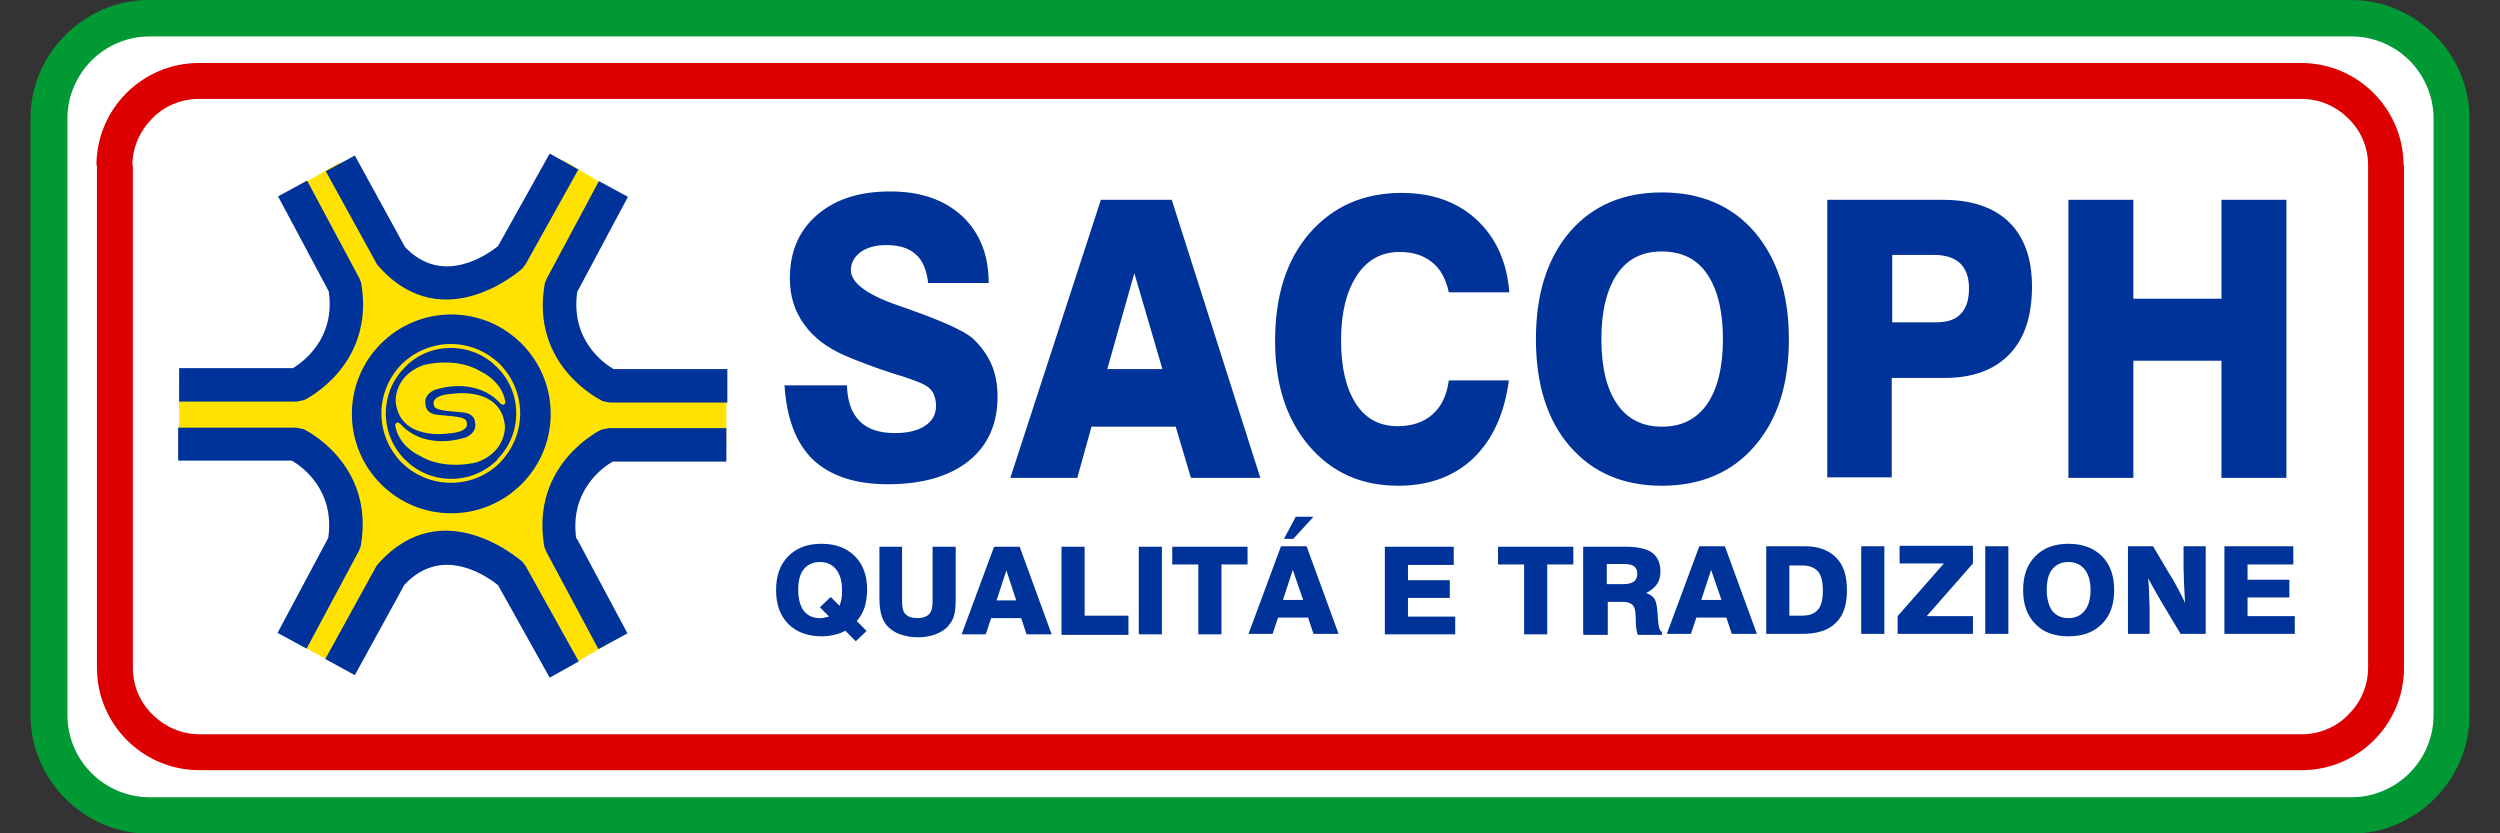 <?xml version="1.0" encoding="UTF-8"?>
<!DOCTYPE svg PUBLIC "-//W3C//DTD SVG 1.1//EN" "http://www.w3.org/Graphics/SVG/1.1/DTD/svg11.dtd">
<!-- Creator: CorelDRAW 2020 (64-Bit) -->
<svg xmlns="http://www.w3.org/2000/svg" xml:space="preserve" width="100%" height="100%" version="1.1" style="shape-rendering:geometricPrecision; text-rendering:geometricPrecision; image-rendering:optimizeQuality; fill-rule:evenodd; clip-rule:evenodd"
viewBox="0 0 5080 1693"
 xmlns:xlink="http://www.w3.org/1999/xlink"
 xmlns:xodm="http://www.corel.com/coreldraw/odm/2003">
 <rect x="0" y="0" width="5080" height="1693" fill="#333333" stroke="none"/>
 <defs>
  <style type="text/css">
   <![CDATA[
    .fil6 {fill:none}
    .fil2 {fill:#003399}
    .fil5 {fill:#009933}
    .fil1 {fill:#FFE200}
    .fil0 {fill:white}
    .fil3 {fill:#003399;fill-rule:nonzero}
    .fil4 {fill:#DC0000;fill-rule:nonzero}
   ]]>
  </style>
 </defs>
 <g id="Livello_x0020_1">
  <g id="_1963018783904">
   <path class="fil0" d="M303 37l4474 0c112,0 204,92 204,204l0 1212c0,112 -92,204 -204,204l-4474 0c-112,0 -204,-92 -204,-204l0 -1212c0,-112 92,-204 204,-204z"/>
   <g>
    <path class="fil1" d="M363 786l239 0c0,0 123,-58 98,-202l-106 -198 96 -56 104 187c110,121 243,0 243,0l107 -192 101 61 -106 198c-25,144 98,202 98,202l239 0 0 117 -239 0c0,0 -123,58 -98,202l106 198 -99 57 -108 -194c0,0 -134,-121 -243,0l-104 189 -96 -53 106 -198c25,-144 -98,-202 -98,-202l-239 0 0 -117z"/>
    <path class="fil2" d="M1119 841c0,112 -91,202 -202,202 -112,0 -202,-91 -202,-202 0,-112 91,-202 202,-202 112,0 202,91 202,202zm-525 -92c21,-13 88,-60 74,-157l-103 -193 59 -32 106 198 4 10c29,169 -116,238 -116,238l-15 3 -239 0 0 -68 231 0zm229 437l-102 186 -60 -33 104 -189 5 -6c132,-146 290,-3 291,-3l7 9 108 194 -59 33 -105 -188c-20,-16 -112,-83 -189,-2zm353 -843l-108 194 -7 9c0,0 -158,143 -290,-3l-5 -6 -104 -189 59 -32 102 186c77,81 169,14 189,-2l105 -188 59 33zm47 471c0,0 -146,-69 -116,-238l4 -10 106 -198 59 32 -103 193c-14,97 53,145 74,157l231 0 0 68 -239 0 -15 -3zm-51 280l103 193 -59 32 -106 -198 -4 -10c-29,-169 116,-238 116,-238l15 -3 239 0 0 68 -231 0c-21,12 -88,60 -74,157zm-809 -225l239 0 15 3c0,0 146,69 116,238l-4 10 -106 198 -59 -32 103 -193c14,-97 -53,-145 -74,-157l-231 0 0 -68zm454 -4c0,0 42,50 129,24 0,0 25,-9 19,-32 0,0 0,-17 -25,-19 -27,-3 -57,-3 -58,-14 0,0 -11,-21 39,-24 0,0 97,-15 105,65 0,0 4,52 -56,74 0,0 -66,19 -119,-14 0,0 -41,-18 -48,-61 0,0 2,-13 14,1zm196 -49c0,0 -42,-50 -129,-24 0,0 -25,9 -19,32 0,0 0,17 25,19 27,3 57,3 58,14 0,0 11,21 -39,24 0,0 -97,15 -105,-65 0,0 -4,-52 56,-74 0,0 66,-19 119,14 0,0 41,18 48,61 0,0 -2,13 -14,-1zm44 24c0,39 -16,74 -41,100 -26,26 -61,41 -100,41 -39,0 -74,-16 -100,-41 -25,-26 -41,-61 -41,-100 0,-39 16,-74 41,-100 26,-25 61,-41 100,-41 39,0 74,16 100,41 25,26 41,61 41,100zm-47 94c24,-24 39,-57 39,-94 0,-37 -15,-70 -39,-94 -24,-24 -57,-39 -94,-39 -37,0 -70,15 -93,39 -24,24 -39,57 -39,94 0,37 15,70 39,94 24,24 57,39 94,39 37,0 70,-15 94,-39z"/>
   </g>
   <g>
    <path class="fil3" d="M1595 783l126 0c1,32 9,56 26,73 16,16 40,24 71,24 27,0 47,-5 62,-15 15,-10 22,-23 22,-41 0,-9 -2,-17 -5,-24 -4,-7 -8,-12 -15,-16 -9,-6 -33,-15 -70,-26 -37,-12 -68,-24 -94,-35 -37,-16 -65,-37 -84,-64 -19,-26 -29,-57 -29,-93 0,-54 18,-97 55,-129 37,-32 86,-48 149,-48 62,0 110,17 146,50 36,34 54,79 54,136l-123 0c-3,-26 -11,-46 -25,-58 -14,-13 -34,-19 -61,-19 -21,0 -38,5 -51,14 -13,10 -20,22 -20,37 0,25 31,49 94,71 11,4 20,7 26,9l5 2c65,23 105,42 122,56 16,15 29,32 38,52 9,20 13,42 13,67 0,56 -20,100 -59,131 -39,31 -94,47 -164,47 -66,0 -117,-17 -152,-50 -35,-34 -54,-85 -58,-153zm2608 188l0 -565 132 0 0 201 179 0 0 -201 132 0 0 565 -132 0 0 -238 -179 0 0 238 -132 0zm-490 0l0 -565 234 0c59,0 104,15 135,45 31,30 47,74 47,131 0,60 -15,106 -46,138 -31,32 -75,48 -132,48l-107 0 0 202 -132 0zm132 -316l0 0 87 0c24,0 41,-5 52,-17 11,-11 17,-28 17,-52 0,-23 -6,-39 -18,-51 -12,-11 -29,-17 -53,-17l-85 0 0 135zm-724 34c0,-92 23,-164 69,-218 46,-53 108,-80 187,-80 79,0 142,27 188,80 46,54 70,126 70,218 0,92 -23,164 -70,218 -46,53 -109,80 -188,80 -79,0 -141,-27 -187,-80 -46,-53 -69,-126 -69,-218zm133 0l0 0c0,58 11,102 32,132 21,31 52,46 91,46 40,0 70,-15 92,-46 21,-31 32,-75 32,-132 0,-57 -11,-101 -32,-132 -21,-31 -52,-46 -92,-46 -40,0 -70,15 -91,46 -21,31 -32,75 -32,132zm-188 84c-9,68 -33,120 -72,158 -39,37 -90,56 -153,56 -75,0 -135,-27 -181,-81 -46,-54 -69,-125 -69,-213 0,-92 23,-165 70,-219 47,-54 109,-82 187,-82 62,0 113,18 152,54 39,36 62,85 67,148l-123 0c-6,-27 -17,-48 -34,-61 -17,-14 -39,-21 -66,-21 -37,0 -66,16 -87,48 -21,32 -32,76 -32,131 0,55 10,98 30,129 20,31 48,46 85,46 29,0 53,-8 71,-24 18,-16 29,-39 33,-69l121 0zm-828 -367l143 0 180 565 -141 0 -31 -104 -171 0 -29 104 -136 0 184 -565zm12 344l0 0 112 0 -57 -195 -55 195z"/>
    <path class="fil3" d="M1717 1282c-7,4 -14,6 -22,8 -8,2 -16,3 -25,3 -28,0 -51,-8 -68,-25 -17,-17 -25,-40 -25,-69 0,-29 8,-52 25,-69 17,-17 39,-25 67,-25 28,0 51,8 68,25 17,17 25,40 25,68 0,13 -2,26 -5,36 -4,11 -9,20 -16,28l20 20 -22 21 -22 -22zm2803 6l0 -178 140 0 0 37 -93 0 0 31 85 0 0 36 -85 0 0 38 96 0 0 36 -143 0zm-196 0l0 -178 51 0 35 59c6,9 11,19 16,28 5,9 10,19 14,28 -1,-13 -1,-26 -2,-38 0,-12 -1,-22 -1,-31l0 -46 45 0 0 178 -51 0 -36 -60c-4,-7 -9,-15 -14,-24 -5,-9 -10,-18 -16,-29 1,12 2,22 2,32 0,10 1,19 1,27l0 54 -46 0zm-213 -89c0,-29 8,-52 25,-69 17,-17 39,-25 67,-25 28,0 51,8 68,25 17,17 25,40 25,69 0,29 -8,52 -25,69 -17,17 -39,25 -68,25 -28,0 -51,-8 -67,-25 -17,-17 -25,-40 -25,-69zm48 0l0 0c0,18 4,32 11,42 8,10 19,15 33,15 14,0 25,-5 33,-15 8,-10 12,-24 12,-42 0,-18 -4,-32 -12,-42 -8,-10 -19,-15 -33,-15 -14,0 -25,5 -33,15 -8,10 -11,24 -11,42zm-125 89l0 -178 47 0 0 178 -47 0zm-178 0l0 -36 94 -107 -90 0 0 -36 149 0 0 36 -94 107 94 0 0 36 -152 0zm-74 0l0 -178 47 0 0 178 -47 0zm-193 0l0 -178 79 0c27,0 48,8 63,23 15,15 22,37 22,66 0,30 -7,52 -23,67 -15,15 -38,22 -68,22l-72 0zm47 -37l0 0 26 0c15,0 25,-4 32,-12 7,-8 10,-21 10,-39 0,-18 -3,-31 -10,-39 -7,-8 -18,-12 -32,-12l-26 0 0 103zm-182 -141l51 0 65 178 -51 0 -11 -33 -61 0 -11 33 -49 0 66 -178zm4 109l0 0 40 0 -21 -61 -20 61zm-241 70l0 -178 88 0c23,0 41,4 52,12 11,8 17,21 17,38 0,10 -2,19 -7,26 -5,7 -12,13 -22,18 8,3 14,7 17,12 3,5 5,14 6,27 0,4 1,9 1,15 1,14 3,23 8,25l0 6 -49 0c-2,-6 -4,-15 -4,-26 0,-11 -1,-18 -1,-21 -1,-7 -3,-12 -7,-15 -4,-3 -10,-5 -18,-5l-31 0 0 67 -47 0zm47 -102l0 0 35 0c9,0 16,-2 21,-5 4,-3 7,-9 7,-16 0,-7 -2,-11 -6,-15 -4,-3 -11,-5 -20,-5l-36 0 0 41zm-167 102l0 -142 -53 0 0 -36 153 0 0 36 -53 0 0 142 -47 0zm-283 0l0 -178 140 0 0 37 -93 0 0 31 85 0 0 36 -85 0 0 38 96 0 0 36 -143 0zm-145 -239l-41 45 -19 0 24 -45 36 0zm-65 60l0 0 51 0 65 178 -51 0 -11 -33 -61 0 -11 33 -49 0 66 -178zm4 109l0 0 40 0 -21 -61 -20 61zm-173 70l0 -142 -53 0 0 -36 153 0 0 36 -53 0 0 142 -47 0zm-121 0l0 -178 47 0 0 178 -47 0zm-157 0l0 -178 47 0 0 140 89 0 0 39 -136 0zm-136 -178l51 0 65 178 -51 0 -11 -33 -61 0 -11 33 -49 0 66 -178zm4 109l0 0 40 0 -20 -61 -20 61zm-238 -109l46 0 0 111c0,12 2,21 7,26 5,5 13,8 24,8 11,0 19,-3 24,-8 5,-5 7,-14 7,-26l0 -111 47 0 0 106c0,15 -1,27 -4,36 -3,9 -8,16 -15,23 -7,6 -16,11 -25,14 -10,3 -20,5 -33,5 -12,0 -23,-2 -33,-5 -10,-3 -18,-8 -25,-14 -7,-6 -12,-14 -15,-23 -3,-9 -5,-21 -5,-36l0 -106zm-102 142l0 0 -19 -19 22 -21 18 18c2,-5 3,-9 4,-15 1,-5 1,-11 1,-17 0,-18 -4,-32 -12,-42 -8,-10 -19,-15 -33,-15 -14,0 -25,5 -33,15 -8,10 -11,24 -11,42 0,18 4,32 11,42 8,10 19,15 33,15 3,0 6,0 9,-1 3,-1 6,-1 8,-2z"/>
   </g>
   <path class="fil4" d="M4885 1357c0,57 -23,109 -61,147 -38,38 -90,61 -147,61l-4272 0c-57,0 -109,-23 -147,-61 -38,-38 -61,-90 -61,-147l0 -1021 73 0 0 1021c0,37 15,71 40,95 24,24 58,40 95,40l4272 0c37,0 71,-15 95,-40 25,-25 40,-58 40,-96l73 0zm0 -1021l0 1021 -73 0 0 -1021c0,-37 -15,-71 -40,-95 -25,-25 -58,-40 -96,-40l-4272 0c-37,0 -71,15 -95,40 -24,24 -40,58 -40,95l-73 0c0,-57 23,-109 61,-147 38,-38 90,-61 147,-61l4272 0c57,0 109,23 147,61 38,38 61,90 61,147z"/>
   <path class="fil5" d="M5018 241l0 1212c0,66 -27,126 -71,170 -44,44 -104,71 -170,71l-4474 0c-66,0 -126,-27 -170,-71 -44,-44 -71,-104 -71,-170l0 -1212c0,-66 27,-126 71,-170 44,-44 104,-71 170,-71l4474 0c66,0 126,27 170,71 44,44 71,104 71,170zm-73 1212l0 -1212c0,-46 -19,-88 -49,-118 -30,-30 -72,-49 -118,-49l-4474 0c-46,0 -88,19 -118,49 -30,30 -49,72 -49,118l0 1212c0,46 19,88 49,118 30,30 72,49 118,49l4474 0c46,0 88,-19 118,-49 30,-30 49,-72 49,-118z"/>
  </g>
  <rect class="fil6" width="5080" height="1693"/>
 </g>
</svg>
